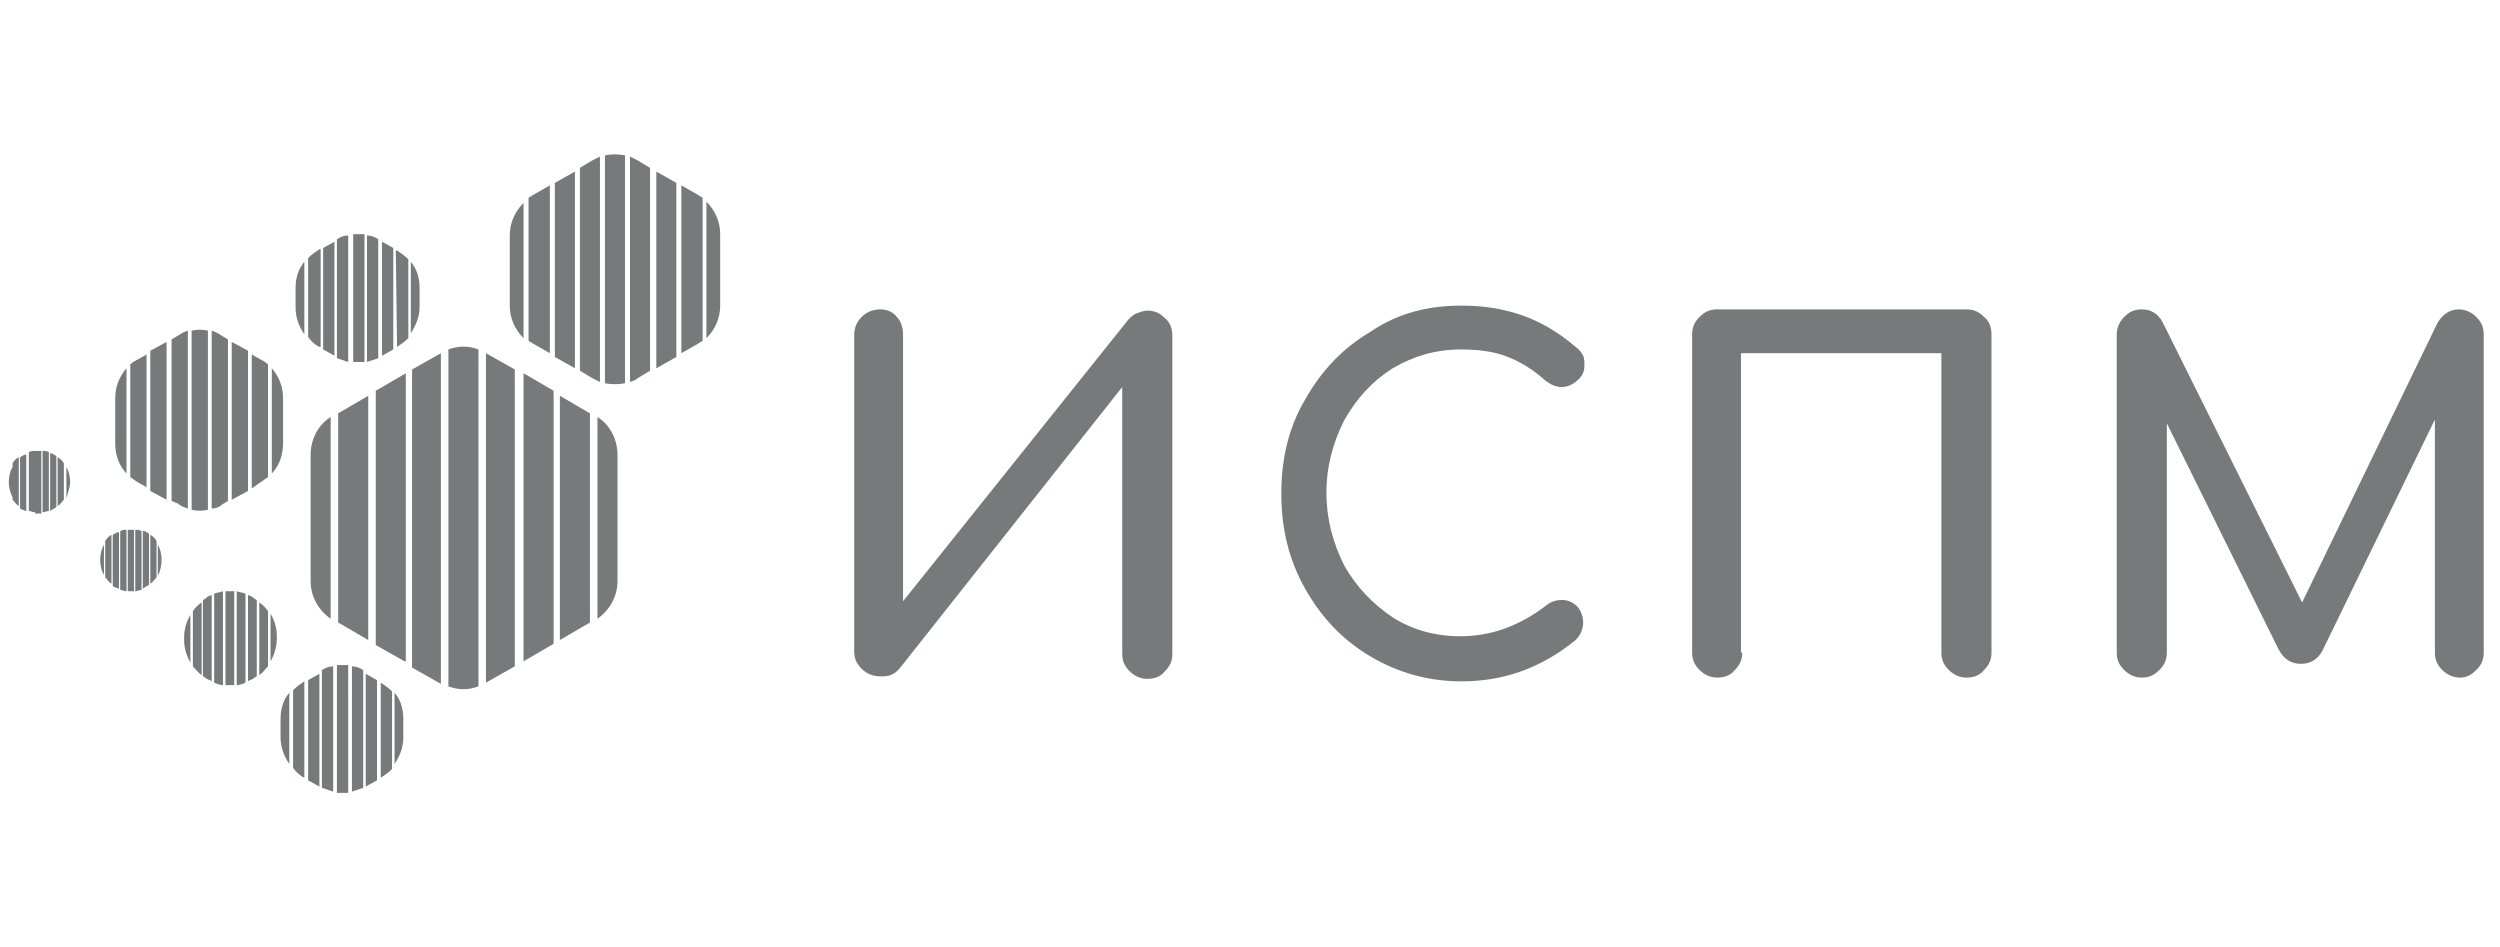 <?xml version="1.0" encoding="utf-8"?>
<!-- Generator: Adobe Illustrator 27.2.0, SVG Export Plug-In . SVG Version: 6.00 Build 0)  -->
<svg version="1.1" id="Layer_1" xmlns="http://www.w3.org/2000/svg" xmlns:xlink="http://www.w3.org/1999/xlink" x="0px" y="0px"
	 viewBox="0 0 199.6 75.6" style="enable-background:new 0 0 199.6 75.6;" xml:space="preserve">
<style type="text/css">
	.st0{fill:#767A7B;}
	.st1{fill-rule:evenodd;clip-rule:evenodd;fill:#767A7B;}
</style>
<g>
	<path class="st0" d="M90.1,25.5c0.2-0.2,0.4-0.4,0.7-0.5c0.3-0.1,0.5-0.2,0.8-0.2c0.6,0,1,0.2,1.4,0.6c0.4,0.3,0.6,0.8,0.6,1.4
		v25.4c0,0.6-0.2,1-0.6,1.4c-0.3,0.4-0.8,0.6-1.4,0.6c-0.5,0-1-0.2-1.4-0.6c-0.4-0.4-0.6-0.8-0.6-1.4V30.9L71.8,53.4
		c-0.2,0.2-0.4,0.4-0.7,0.5C70.9,54,70.6,54,70.3,54c-0.6,0-1.1-0.2-1.5-0.6c-0.4-0.4-0.6-0.8-0.6-1.4V26.7c0-0.5,0.2-1,0.6-1.4
		c0.4-0.4,0.9-0.6,1.5-0.6c0.5,0,1,0.2,1.3,0.6c0.3,0.3,0.5,0.8,0.5,1.4V48L90.1,25.5z"/>
	<path class="st0" d="M116.7,24.4c1.9,0,3.5,0.3,4.9,0.8c1.4,0.5,2.8,1.3,4.2,2.5c0.3,0.2,0.5,0.5,0.6,0.7c0.1,0.2,0.1,0.5,0.1,0.8
		c0,0.5-0.2,0.9-0.6,1.2c-0.3,0.3-0.8,0.5-1.2,0.5c-0.5,0-0.9-0.2-1.3-0.5c-1-0.9-2-1.5-3-1.9c-1-0.4-2.2-0.6-3.8-0.6
		c-1.9,0-3.7,0.5-5.4,1.5c-1.6,1-2.9,2.4-3.9,4.2c-0.9,1.8-1.4,3.7-1.4,5.7c0,2.1,0.5,4,1.4,5.8c1,1.8,2.3,3.1,3.9,4.2
		c1.6,1,3.4,1.5,5.4,1.5c2.4,0,4.7-0.8,6.9-2.5c0.4-0.3,0.8-0.4,1.2-0.4c0.5,0,0.9,0.2,1.2,0.5c0.3,0.3,0.5,0.8,0.5,1.3
		c0,0.5-0.2,1-0.6,1.4c-2.7,2.2-5.7,3.3-9.1,3.3c-2.7,0-5.1-0.7-7.3-2c-2.2-1.3-3.9-3.1-5.2-5.4c-1.3-2.3-1.9-4.8-1.9-7.6
		c0-2.8,0.6-5.3,1.9-7.5c1.3-2.3,3-4.1,5.2-5.4C111.6,25,114,24.4,116.7,24.4z"/>
	<path class="st0" d="M139.1,52.1c0,0.6-0.2,1-0.6,1.4c-0.3,0.4-0.8,0.6-1.4,0.6c-0.5,0-1-0.2-1.4-0.6c-0.4-0.4-0.6-0.8-0.6-1.4
		V26.7c0-0.6,0.2-1,0.6-1.4c0.4-0.4,0.8-0.6,1.4-0.6h19.9c0.6,0,1,0.2,1.4,0.6c0.4,0.3,0.6,0.8,0.6,1.4v25.4c0,0.6-0.2,1-0.6,1.4
		c-0.3,0.4-0.8,0.6-1.4,0.6c-0.5,0-1-0.2-1.4-0.6c-0.4-0.4-0.6-0.8-0.6-1.4V28.2h-16V52.1z"/>
	<path class="st0" d="M196.3,24.7c0.5,0,1,0.2,1.4,0.6c0.4,0.4,0.6,0.8,0.6,1.4v25.4c0,0.6-0.2,1-0.6,1.4c-0.4,0.4-0.8,0.6-1.3,0.6
		c-0.5,0-1-0.2-1.4-0.6c-0.4-0.4-0.6-0.8-0.6-1.4V33.5l-9,18.5c-0.4,0.7-1,1-1.7,1c-0.8,0-1.4-0.4-1.8-1.2l-8.9-18v18.3
		c0,0.6-0.2,1-0.6,1.4c-0.4,0.4-0.8,0.6-1.4,0.6c-0.5,0-1-0.2-1.4-0.6c-0.4-0.4-0.6-0.8-0.6-1.4V26.7c0-0.5,0.2-1,0.6-1.4
		c0.4-0.4,0.8-0.6,1.4-0.6c0.7,0,1.3,0.3,1.7,1.1l11.1,22.3l10.8-22.3C195,25.1,195.6,24.7,196.3,24.7z"/>
	<path class="st1" d="M32.3,52.8L30,51.5V31.2l2.4-1.4V52.8z M32.9,29.5l2.3-1.3l0,0v26.4l0,0l-2.3-1.3V29.5z M44.7,51.1l2.4-1.4V33
		l-2.4-1.4V51.1z M49.3,36.3c0-1.2-0.6-2.4-1.6-3v16.1c1-0.7,1.6-1.8,1.6-3V36.3z M29.4,51.1L27,49.7V33l2.4-1.4V51.1z M41.8,52.8
		l2.4-1.4V31.2l-2.4-1.4V52.8z M26.4,49.4c-1-0.7-1.6-1.8-1.6-3V36.3c0-1.2,0.6-2.4,1.6-3V49.4z M38.8,54.5l2.3-1.3V29.5l-2.3-1.3
		l0,0L38.8,54.5L38.8,54.5z M38.2,54.8c-0.8,0.3-1.6,0.3-2.4,0V27.9c0.8-0.3,1.6-0.3,2.4,0V54.8z"/>
	<path class="st1" d="M45.9,29.4l-1.6-0.9V14.6l1.6-0.9V29.4z M46.3,13.4l1-0.6c0.2-0.1,0.4-0.2,0.6-0.3v18
		c-0.2-0.1-0.4-0.2-0.6-0.3l-1-0.6V13.4z M55.8,27.4c0.1-0.1,0.2-0.1,0.3-0.2V15.8c-0.1-0.1-0.2-0.1-0.3-0.2l-1.4-0.8v13.4
		L55.8,27.4z M57.5,18.7c0-1-0.4-1.9-1.1-2.6V27c0.7-0.7,1.1-1.6,1.1-2.6V18.7z M43.9,28.2l-1.4-0.8c-0.1-0.1-0.2-0.1-0.3-0.2V15.8
		c0.1-0.1,0.2-0.1,0.3-0.2l1.4-0.8V28.2z M52.4,29.4l1.6-0.9V14.6l-1.6-0.9V29.4z M50.9,30.2l1-0.6V13.4l-1-0.6
		c-0.2-0.1-0.4-0.2-0.6-0.3v18C50.5,30.4,50.7,30.4,50.9,30.2z M49.9,30.6c-0.5,0.1-1.1,0.1-1.6,0V12.4c0.5-0.1,1.1-0.1,1.6,0V30.6z
		 M41.8,27c-0.7-0.7-1.1-1.6-1.1-2.6v-5.6c0-1,0.4-1.9,1.1-2.6V27z"/>
	<path class="st1" d="M26.7,28.4l-0.9-0.5v-8.1l0.9-0.5V28.4z M26.9,19.1c0.3-0.2,0.6-0.3,0.9-0.3v10.1c-0.3-0.1-0.6-0.2-0.9-0.3
		V19.1z M31.7,27.7c0.3-0.2,0.6-0.4,0.9-0.7v-6.3c-0.3-0.3-0.6-0.5-0.9-0.7l-0.1,0L31.7,27.7L31.7,27.7z M33.5,23
		c0-0.8-0.2-1.5-0.7-2.1v5.7c0.4-0.6,0.7-1.3,0.7-2.1V23z M25.5,27.7L25.5,27.7c-0.4-0.2-0.7-0.5-0.9-0.8v-6.3
		c0.3-0.3,0.6-0.5,0.9-0.7l0.1,0V27.7z M30.5,28.4l0.9-0.5v-8.1l-0.9-0.5V28.4z M29.3,28.9c0.3-0.1,0.6-0.2,0.9-0.3v-9.5
		c-0.3-0.2-0.6-0.3-0.9-0.3V28.9z M29.1,28.9c-0.3,0-0.6,0-0.9,0V18.7c0.3,0,0.6,0,0.9,0V28.9z M24.3,26.7c-0.4-0.6-0.7-1.3-0.7-2.1
		V23c0-0.8,0.2-1.5,0.7-2.1V26.7z"/>
	<path class="st1" d="M13.3,39.9l-1.3-0.7V28l1.3-0.7V39.9z M13.7,27.1l0.5-0.3c0.3-0.2,0.5-0.3,0.8-0.4v14.2
		c-0.3-0.1-0.6-0.2-0.8-0.4L13.7,40V27.1z M20.8,38.5c0.2-0.1,0.4-0.3,0.6-0.4v-9c-0.2-0.2-0.4-0.3-0.6-0.4l-0.7-0.4v10.7L20.8,38.5
		z M22.6,31.8c0-0.9-0.3-1.7-0.9-2.4v8.4c0.6-0.6,0.9-1.5,0.9-2.4V31.8z M11.7,38.9L11,38.5c-0.2-0.1-0.4-0.3-0.6-0.4v-9
		c0.2-0.2,0.4-0.3,0.6-0.4l0.7-0.4V38.9z M18.5,39.9l1.3-0.7V28l-1.3-0.7V39.9z M17.7,40.3l0.5-0.3V27.1l-0.5-0.3
		c-0.3-0.2-0.5-0.3-0.8-0.4v14.2C17.2,40.6,17.5,40.5,17.7,40.3z M16.6,40.7c-0.4,0.1-0.9,0.1-1.3,0V26.4c0.4-0.1,0.9-0.1,1.3,0
		V40.7z M10.1,37.8c-0.6-0.6-0.9-1.5-0.9-2.4v-3.6c0-0.9,0.3-1.7,0.9-2.4V37.8z"/>
	<path class="st1" d="M25.5,62.8l-0.9-0.5v-8l0.9-0.5V62.8z M25.7,53.5c0.3-0.2,0.6-0.3,0.9-0.3v10c-0.3-0.1-0.6-0.2-0.9-0.3V53.5z
		 M30.4,62.1c0.3-0.2,0.6-0.4,0.9-0.7v-6.2c-0.3-0.3-0.6-0.5-0.9-0.7l0,0L30.4,62.1L30.4,62.1z M32.2,57.4c0-0.8-0.2-1.5-0.7-2.1V61
		c0.4-0.6,0.7-1.3,0.7-2.1V57.4z M24.3,62.1L24.3,62.1c-0.4-0.2-0.7-0.5-0.9-0.8v-6.2c0.3-0.3,0.6-0.5,0.9-0.7l0,0V62.1z M29.2,62.8
		l0.9-0.5v-8l-0.9-0.5V62.8z M28.1,63.2c0.3-0.1,0.6-0.2,0.9-0.3v-9.4c-0.3-0.2-0.6-0.3-0.9-0.3V63.2z M27.8,63.3
		c-0.3,0-0.6,0-0.9,0V53.1c0.3,0,0.6,0,0.9,0V63.3z M23.1,61c-0.4-0.6-0.7-1.3-0.7-2.1v-1.5c0-0.8,0.2-1.5,0.7-2.1V61z"/>
	<path class="st1" d="M16.9,54.4c-0.1-0.1-0.2-0.1-0.4-0.2l-0.1-0.1c-0.1,0-0.1-0.1-0.2-0.1v-6.1c0.1,0,0.1-0.1,0.2-0.1l0.1-0.1
		c0.1-0.1,0.2-0.1,0.4-0.2V54.4z M17.1,47.4c0.2-0.1,0.5-0.1,0.7-0.2v7.5c-0.2,0-0.5-0.1-0.7-0.2V47.4z M20.7,53.9
		c0.3-0.2,0.5-0.5,0.7-0.7v-4.4c-0.2-0.3-0.4-0.5-0.7-0.7V53.9z M22.1,50.8c0-0.7-0.2-1.3-0.5-1.8v3.8c0.3-0.5,0.5-1.2,0.5-1.8V50.8
		z M16.1,53.9c-0.3-0.2-0.5-0.5-0.7-0.7v-4.4c0.2-0.3,0.4-0.5,0.7-0.7V53.9z M20.3,54.1c0.1,0,0.1-0.1,0.2-0.1v-6.1
		c-0.1,0-0.1-0.1-0.2-0.1l-0.1-0.1c-0.1-0.1-0.2-0.1-0.4-0.2v6.9c0.1-0.1,0.2-0.1,0.4-0.2L20.3,54.1z M18.9,54.7
		c0.2,0,0.5-0.1,0.7-0.2v-7.1c-0.2-0.1-0.5-0.1-0.7-0.2V54.7z M18.7,54.7c-0.2,0-0.5,0-0.7,0v-7.5c0.2,0,0.5,0,0.7,0V54.7z
		 M15.2,52.9c-0.3-0.5-0.5-1.2-0.5-1.8v-0.2c0-0.7,0.2-1.3,0.5-1.8V52.9z"/>
	<path class="st1" d="M9.5,47c-0.1,0-0.2-0.1-0.3-0.1c-0.1,0-0.1-0.1-0.2-0.1v-4.1c0.1,0,0.1-0.1,0.2-0.1c0.1-0.1,0.2-0.1,0.3-0.1
		V47z M9.6,42.4c0.2-0.1,0.3-0.1,0.5-0.1v4.9c-0.2,0-0.3-0.1-0.5-0.1V42.4z M12,46.6c0.2-0.1,0.3-0.3,0.5-0.5v-2.9
		c-0.1-0.2-0.3-0.4-0.5-0.5V46.6z M12.9,44.7c0-0.4-0.1-0.9-0.3-1.2v2.5C12.8,45.6,12.9,45.1,12.9,44.7z M8.9,46.6
		c-0.2-0.1-0.3-0.3-0.5-0.5v-2.9c0.1-0.2,0.3-0.4,0.5-0.5V46.6z M11.7,46.8c0.1,0,0.1-0.1,0.2-0.1v-4.1c-0.1,0-0.1-0.1-0.2-0.1
		c-0.1-0.1-0.2-0.1-0.3-0.1V47C11.5,46.9,11.6,46.9,11.7,46.8z M10.8,47.2c0.2,0,0.3-0.1,0.5-0.1v-4.7c-0.2-0.1-0.3-0.1-0.5-0.1
		V47.2z M10.7,47.2c-0.2,0-0.3,0-0.5,0v-4.9c0.2,0,0.3,0,0.5,0V47.2z M8.3,45.9C8.1,45.6,8,45.1,8,44.7c0-0.4,0.1-0.9,0.3-1.2V45.9z
		"/>
	<path class="st1" d="M2.1,40.8c-0.1,0-0.2-0.1-0.3-0.1c-0.1,0-0.1-0.1-0.2-0.1v-4.1c0.1,0,0.1-0.1,0.2-0.1c0.1-0.1,0.2-0.1,0.3-0.1
		V40.8z M2.3,36.1c0.2-0.1,0.3-0.1,0.5-0.1v4.9c-0.2,0-0.3-0.1-0.5-0.1V36.1z M4.6,40.4c0.2-0.1,0.3-0.3,0.5-0.5v-2.9
		c-0.1-0.2-0.3-0.4-0.5-0.5V40.4z M5.6,38.5c0-0.4-0.1-0.9-0.3-1.2v2.5C5.4,39.4,5.6,38.9,5.6,38.5z M1.5,40.4
		c-0.2-0.1-0.3-0.3-0.5-0.5v-2.9c0.1-0.2,0.3-0.4,0.5-0.5V40.4z M4.3,40.6c0.1,0,0.1-0.1,0.2-0.1v-4.1c-0.1,0-0.1-0.1-0.2-0.1
		c-0.1-0.1-0.2-0.1-0.3-0.1v4.6C4.1,40.7,4.2,40.7,4.3,40.6z M3.4,40.9c0.2,0,0.3-0.1,0.5-0.1v-4.7c-0.2-0.1-0.3-0.1-0.5-0.1V40.9z
		 M3.3,41c-0.2,0-0.3,0-0.5,0V36c0.2,0,0.3,0,0.5,0V41z M1,39.7c-0.2-0.4-0.3-0.8-0.3-1.2c0-0.4,0.1-0.9,0.3-1.2V39.7z"/>
</g>
</svg>
